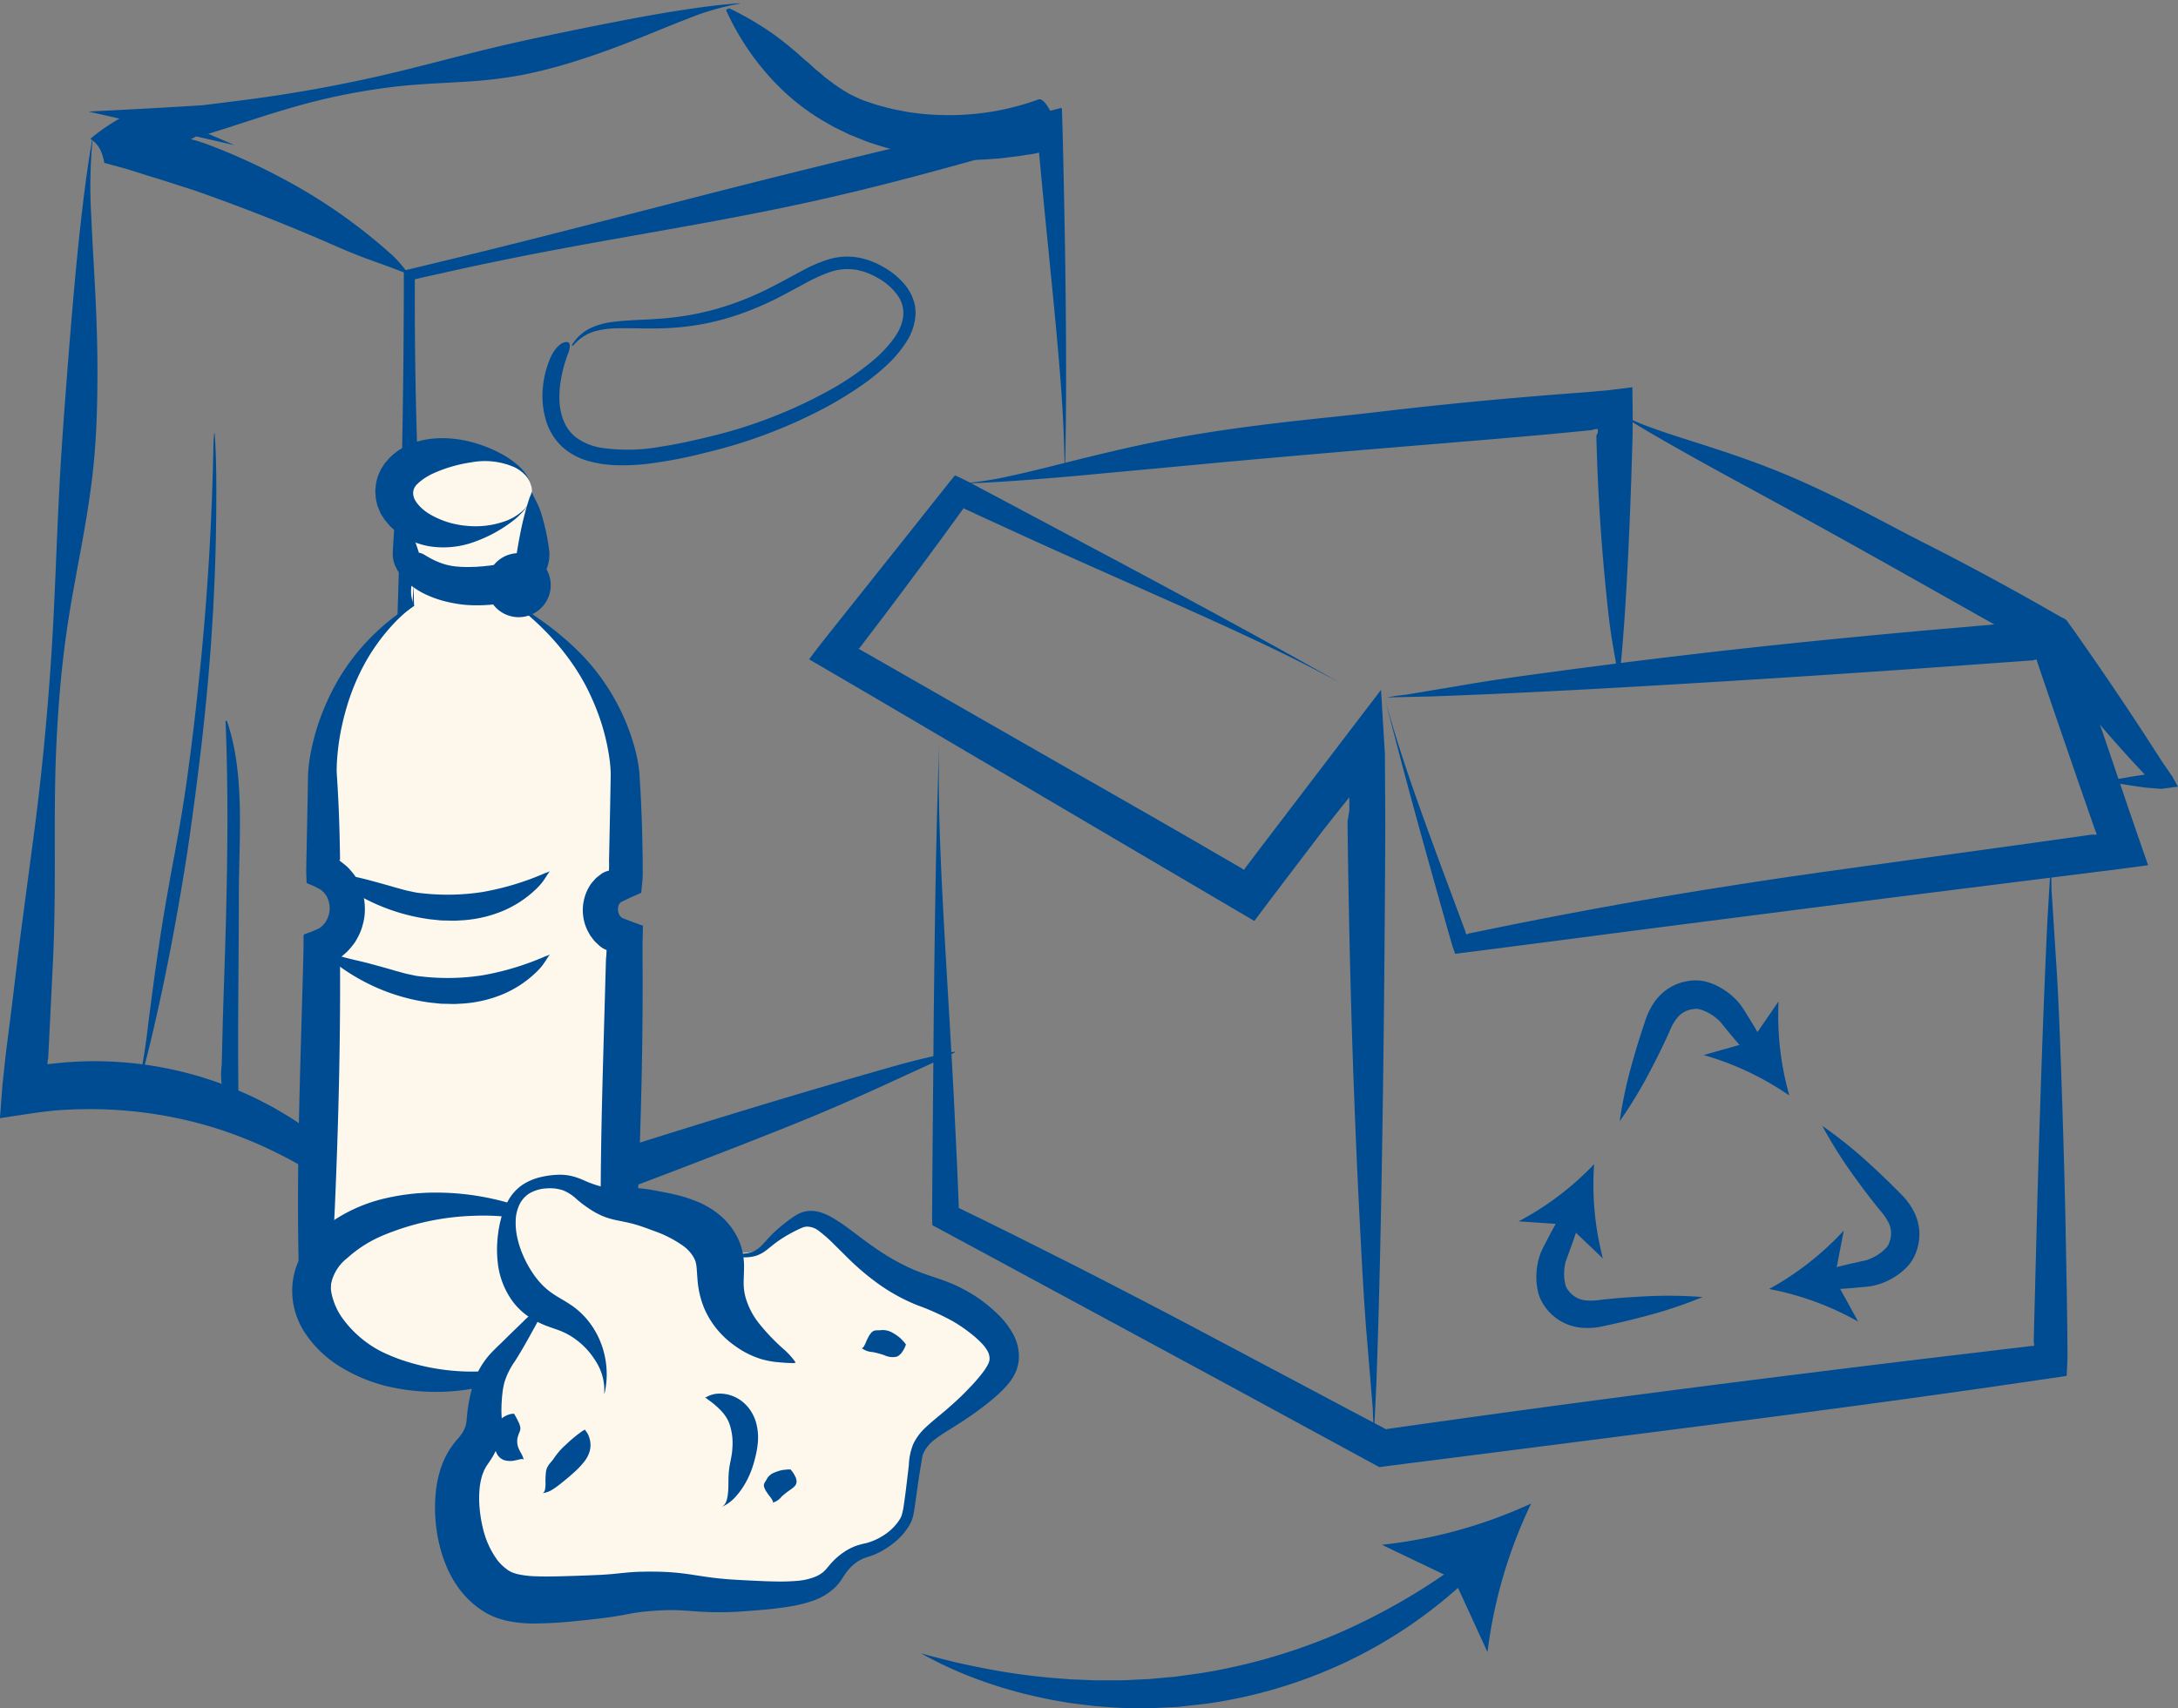 <?xml version="1.0" encoding="UTF-8"?> <svg xmlns="http://www.w3.org/2000/svg" xmlns:xlink="http://www.w3.org/1999/xlink" width="205.036" height="160.851" viewBox="0 0 205.036 160.851"><rect x="0" y="0" width="205.036" height="160.851" fill="#808080" stroke="none"/><defs><clipPath id="a"><rect width="205.036" height="160.851" fill="#004c93"></rect></clipPath></defs><g clip-path="url(#a)"><path d="M169.165,124.246c-10.041,2.839-20,5.924-29.933,9.087l-7.443,2.4-3.717,1.211-1.857.61-.232.076-.106.036-.021.015-.083.059-.165.118a1.792,1.792,0,0,1-.339.1c-.041.024-.026-.026-.025-.055l.006-.1.013-.193c.01-.061.03-.119.044-.178l.024-.088.012-.044c0-.025.01.005.009-.107l.018-1.955q.035-3.909.033-7.819c-.008-10.426-.2-20.853-.344-31.283-.092-5.215-.269-10.43-.48-15.645s-.449-10.431-.6-15.648c-.131-4.493-.194-9.066-.186-13.694l0-.868c0-.013.017-.027.015-.039s0-.014,0-.018l.019,0a.035.035,0,0,0,.018-.008l.008-.006c.01,0-.014,0,.037-.011l.424-.1.85-.193,3.417-.756q3.43-.74,6.905-1.411c9.265-1.791,18.75-3.192,27.98-5.364,4.619-1.069,9.182-2.3,13.694-3.566l3.372-.965.839-.245a2.888,2.888,0,0,0,.607-.2c.047-.038.1-.076.155-.115s.132-.065.2-.1l.113-.051a.406.406,0,0,1,.027.076l.052.178-.014.226,0,.061v.031a.284.284,0,0,0,0,.062l.038.431q.161,1.724.321,3.436c.435,4.566.911,9.064,1.317,13.476s.747,8.735.773,12.954c0,.533.035.25.052-.292.12-5.011.106-10.015.06-15.016s-.146-10-.259-14.992l-.031-1.28-.039-1.317-.022-.656c-.028-.192.074-.553-.232-.38l-1.287.32-4.183.99-7.289,1.733q-7.288,1.736-14.556,3.554c-9.691,2.432-19.348,5.018-29.071,7.384l-3.648.882-.94.225-.631.154-.078.02c-.028.005-.058.008-.048.044l0,.162,0,.324,0,1.979q-.013,3.755-.055,7.513-.085,7.517-.311,15.047l-.5,16.221-.422,16.218-.423,16.217q-.091,4.054-.152,8.108l-.046,4.054-.035,5.806-.042,1.995-.021,1c-.018.065.036.031.073.02l.115-.04.231-.08.462-.159,3.716-1.287,4.9-1.725q3.961-1.411,7.908-2.861,7.895-2.9,15.734-5.961c3.216-1.254,6.4-2.505,9.46-3.822s6.012-2.7,8.841-3.991c2.233-1.03,2.867-1.307,2.244-1.194-.312.054-.944.193-1.842.4s-2.062.482-3.42.864" transform="translate(-84.743 -23.923)" fill="#004c93"></path><path d="M258.665,11.267a24.551,24.551,0,0,1-8.324,1.472,24.459,24.459,0,0,1-4.153-.327c-.672-.142-1.353-.245-2-.444l-.493-.13-.247-.064-.239-.083-.959-.324a8.238,8.238,0,0,1-.8-.349l-.4-.191-.2-.1-.188-.116a13.772,13.772,0,0,1-1.472-.985l-.355-.263a2.945,2.945,0,0,1-.345-.274q-.331-.291-.672-.566l-.172-.136-.158-.151-.322-.295c-.214-.2-.452-.37-.665-.569a31.455,31.455,0,0,0-2.852-2.314,29.383,29.383,0,0,0-4.01-2.346c-.1-.051-.393.089-.356.166a24.248,24.248,0,0,0,5.317,7.524,21.218,21.218,0,0,0,3.655,2.784l1,.578c.336.188.689.34,1.034.514l.521.255c.175.082.356.146.534.221l1.078.436a31.457,31.457,0,0,0,4.849,1.3,29.04,29.04,0,0,0,5.035.451c.881.029,1.75-.063,2.629-.117.436-.042.869-.105,1.306-.157s.874-.106,1.3-.189a7.379,7.379,0,0,0,1.564-.32,2.076,2.076,0,0,0,1.146-1.341,3.6,3.6,0,0,0-.387-2.313c-.361-.771-.841-1.37-1.2-1.242" transform="translate(-160.919 -1.898)" fill="#004c93"></path><path d="M56.47,24.722a50.962,50.962,0,0,0-10.276-7.176,58.739,58.739,0,0,0-5.718-2.684c-.244-.1-.488-.2-.735-.293l-.37-.141-.185-.07-.039-.015h-.021c-.087-.041-.178-.068-.264-.1l-.256-.088-.124-.041-.061-.02c-.016-.007-.053-.01-.041-.024-.173-.039-.3-.083-.431-.119l-.19-.052-.046-.012-.022-.006-.047-.006-.195-.022h.121c.016,0,.006,0,.01,0l0,0,.01,0,.019-.009.037-.018.072-.037.134-.072.12-.069.055-.034.026-.017.013-.008.006,0,0,0h0l3.586.82q-.777-.352-1.608-.706l-.84-.355,1.547-.484C42.842,12.192,44.91,11.5,47,10.9A59.275,59.275,0,0,1,57.633,8.815c1.845-.179,3.725-.249,5.6-.366a43.089,43.089,0,0,0,5.555-.65,47.3,47.3,0,0,0,5.356-1.411C75.9,5.83,77.617,5.2,79.306,4.528s3.344-1.366,4.979-1.995A23.954,23.954,0,0,1,89.166,1.1c.207-.029.091-.047-.123-.036-1.969.144-3.909.419-5.842.724s-3.854.664-5.771,1.035-3.831.762-5.742,1.161-3.82.813-5.719,1.271c-3.8.91-7.57,1.973-11.39,2.815S46.9,9.6,43,10.108l-2.3.294-1.15.143-.575.072-.287.035-.571.037c-3.208.2-6.593.384-10.184.559,5.827,1.333,1.615.37,2.915.668h0l0,0-.006,0-.013.007-.024.014-.049.029-.1.057-.193.115-.376.233q-.37.234-.716.475t-.666.487l-.314.248-.152.125-.075.063-.037.031c0,.009-.044.024-.014.028a2.628,2.628,0,0,1,.767.737,3.023,3.023,0,0,1,.306.617,4.8,4.8,0,0,1,.234.905c.38.085.705.188,1.064.282l1.055.291,2.032.64c1.389.416,2.781.881,4.15,1.312,4.016,1.4,7.976,2.939,11.936,4.631,1.216.524,2.413,1.067,3.625,1.541s2.442.883,3.6,1.329c.919.349,1.17.466,1.027.243a7.614,7.614,0,0,0-.468-.609,10.732,10.732,0,0,0-.968-1.034" transform="translate(-19.603 -0.745)" fill="#004c93"></path><path d="M36.871,145.033a32.862,32.862,0,0,0-5.929-6.394c-.555-.484-1.155-.91-1.742-1.359-.6-.433-1.216-.838-1.835-1.247l-.955-.57c-.321-.187-.634-.388-.968-.552l-.99-.515-.5-.255-.51-.229A34.581,34.581,0,0,0,5.9,130.843l-1.1.112-.177.022-.086.013L4.5,131c-.006,0-.016,0-.019,0v-.021l-.005-.169,0-.083a.883.883,0,0,1,.018-.094l.041-.188.005-.023a.075.075,0,0,0,0-.019l0-.066.014-.265.028-.53L5,121.053c.122-2.83.159-5.667.161-8.507s-.021-5.682.041-8.517c.053-2.442.178-4.923.374-7.428s.482-5.033.88-7.569.9-5.082,1.358-7.635.854-5.114,1.074-7.679.279-5.133.286-7.682-.077-5.083-.2-7.584-.285-4.969-.386-7.384a45.894,45.894,0,0,1,.121-7.053c.035-.287-.017-.138-.072.153-.464,2.691-.794,5.389-1.091,8.089s-.542,5.4-.773,8.105-.44,5.407-.644,8.111-.389,5.409-.532,8.119c-.291,5.418-.426,10.849-.788,16.27s-.88,10.838-1.588,16.252L2.062,117.86c-.384,2.915-.717,5.833-1.083,8.749L.7,128.8l-.138,1.093-.037.311-.048.462-.1.929c-.059.618-.144,1.255-.184,1.869l-.141,1.866-.036.47L0,136.031c-.02.058.032.036.068.032l.111-.017.891-.137,1.849-.275c.626-.1,1.254-.171,1.885-.24.158-.017.316-.039.475-.051l.365-.025.518-.034,1.036-.044,1.036-.017a40.073,40.073,0,0,1,4.126.191,39.6,39.6,0,0,1,8.364,1.736,41.48,41.48,0,0,1,7.865,3.553c1.539.918,3.009,1.931,4.447,2.953s2.856,2.058,4.133,3.171c1.008.882,1.263,1.17,1.141.834a9.912,9.912,0,0,0-.443-.947c-.115-.228-.253-.489-.421-.769a10.479,10.479,0,0,0-.581-.91" transform="translate(0 -30.784)" fill="#004c93"></path><path d="M71.489,262.575c-.074-6.174.038-12.353.041-18.536,0-5.326.613-11.4-1.12-16.4-.027-.079-.134-.037-.13.043.245,5.934.2,11.833.058,17.784-.074,3.205-.195,6.408-.294,9.612-.051,1.661-.084,3.323-.129,4.984A6.4,6.4,0,0,0,70.2,263c.337.725,1.3.409,1.289-.426" transform="translate(-49.045 -159.736)" fill="#004c93"></path><path d="M172.069,90.473a9.073,9.073,0,0,0-.744,2.809,8.088,8.088,0,0,0,.212,2.914,5.644,5.644,0,0,0,1.476,2.639,6.075,6.075,0,0,0,2.62,1.462,11.158,11.158,0,0,0,2.83.393,20.023,20.023,0,0,0,2.775-.145,42.63,42.63,0,0,0,5.357-1.032,47.261,47.261,0,0,0,10.229-3.695,35.119,35.119,0,0,0,4.716-2.8,20.691,20.691,0,0,0,2.16-1.762,11.325,11.325,0,0,0,1.85-2.205,5.266,5.266,0,0,0,.849-2.569l.008-.182-.014-.184-.033-.369a4.308,4.308,0,0,0-.19-.714,4.64,4.64,0,0,0-.695-1.248,7.128,7.128,0,0,0-2.055-1.739,8.325,8.325,0,0,0-1.2-.579,5.037,5.037,0,0,0-.655-.207,4.492,4.492,0,0,0-.683-.15,6.087,6.087,0,0,0-2.782.226,13.912,13.912,0,0,0-2.38,1.038c-1.473.778-2.846,1.571-4.292,2.211A26.973,26.973,0,0,1,187,86.145a26.529,26.529,0,0,1-4.576.734c-1.538.131-3.1.115-4.635.328a6.414,6.414,0,0,0-2.174.662,4.217,4.217,0,0,0-1.534,1.45c-.1.143.047.146.159.021a4.148,4.148,0,0,1,1.928-1.254,8.847,8.847,0,0,1,2.43-.3c1.689-.012,3.433.083,5.166-.058a23.332,23.332,0,0,0,5.118-.952,28.543,28.543,0,0,0,4.8-1.973c.767-.4,1.522-.811,2.273-1.216a15.958,15.958,0,0,1,2.287-1.055,5.084,5.084,0,0,1,2.386-.275,2.721,2.721,0,0,1,.3.044l.293.076.293.075.288.1a7.174,7.174,0,0,1,1.108.535,5.639,5.639,0,0,1,1.8,1.6,2.835,2.835,0,0,1,.5,2.179,4.117,4.117,0,0,1-.38,1.112A6.969,6.969,0,0,1,204.169,89a12.18,12.18,0,0,1-1.732,1.795,26.264,26.264,0,0,1-4.536,3.046,43.3,43.3,0,0,1-4.99,2.306,44.11,44.11,0,0,1-5.225,1.678c-1.791.446-3.583.863-5.379,1.131a17.239,17.239,0,0,1-5.493.087,5.6,5.6,0,0,1-2.321-.938,3.7,3.7,0,0,1-.813-.843,4.439,4.439,0,0,1-.527-1.08,6.342,6.342,0,0,1-.273-1.511,9.676,9.676,0,0,1,.061-1.543,13.275,13.275,0,0,1,.733-2.917,2.039,2.039,0,0,0,.178-.832.3.3,0,0,0-.307-.3,1.163,1.163,0,0,0-.7.323,2.876,2.876,0,0,0-.409.44,3.61,3.61,0,0,0-.367.633" transform="translate(-120.212 -56.878)" fill="#004c93"></path><path d="M50.2,138.266c-.116,5.433-.383,10.862-.84,16.276-.114,1.354-.231,2.707-.371,4.058s-.279,2.7-.429,4.051-.323,2.7-.484,4.044c-.185,1.345-.348,2.693-.557,4.035-.174,1.157-.36,2.332-.577,3.517l-.318,1.788-.335,1.8c-.44,2.413-.869,4.857-1.224,7.3-.378,2.438-.679,4.876-.993,7.247A59.7,59.7,0,0,1,42.92,199.2c-.035.135-.005.066.035-.069.735-2.51,1.355-5.047,1.926-7.594s1.091-5.1,1.569-7.668.915-5.14,1.314-7.723c.377-2.587.736-5.18,1.049-7.784.354-2.8.645-5.614.9-8.427.112-1.408.241-2.815.323-4.225l.135-2.114.1-2.116c.143-2.925.2-5.855.205-8.784.009-1.8-.021-3.567-.108-5.184-.062-1.277-.126-.719-.173.75" transform="translate(-30.112 -96.016)" fill="#004c93"></path><path d="M399.317,250.739c-.422,8.724-.7,17.449-.955,26.177l-.338,13.093-.019.818,0,.192.01.041.019.081c.021.056,0,.1,0,.15l0,.037c0,.006,0,.013,0,.017H398l-.082,0a1.318,1.318,0,0,0-.152.011l-.563.066-1.626.193-6.5.774c-17.339,2.089-34.672,4.312-51.965,6.781a.136.136,0,0,1-.159-.013l-.017-.013-.009-.008-.078-.041-.314-.166-.628-.332-2.526-1.335-5.1-2.709-10.38-5.5q-5.241-2.756-10.569-5.469l-5.337-2.681-2.676-1.323-2.488-1.213s-.01,0-.023.006-.018,0-.027,0l.017-.012.008-.007s0,.006,0-.008l0-.047,0-.093-.029-.743q-.061-1.486-.122-2.968-.142-2.963-.282-5.906c-.2-3.922-.431-7.809-.656-11.641s-.445-7.61-.6-11.312-.244-7.33-.154-10.862c.013-.446.007-.21-.012.243-.3,8.385-.4,16.757-.5,25.125q-.055,6.276-.11,12.55l-.048,6.494.016.523.008.261a2.269,2.269,0,0,0,.225.13l.929.5,1.418.763,2.762,1.488,22.1,11.945,11.053,6.008,2.873,1.562.5.271.125.068.063.034a.073.073,0,0,0,.066.016l.281-.038,1.052-.139,1.563-.2,6.254-.795,26.949-3.448q6.734-.88,13.461-1.8l6.725-.942,7.739-1.126.39-.06c.119-.031.313.005.264-.171l.038-.776c.01-.261.032-.513.032-.782l0-.811-.019-2.059-.048-3.521-.134-7.043q-.158-7.043-.413-14.086c-.1-2.889-.211-5.748-.373-8.534l-.518-8.092a19.7,19.7,0,0,0-.1-2.1c0,.524-.121,2.151-.248,4.51" transform="translate(-206.548 -164.609)" fill="#004c93"></path><path d="M308.878,235.863c.3-8.22.458-16.44.585-24.662s.2-16.444.246-24.668l.014-3.084,0-.771-.007-1.427-.016-2.945-.008-1.475,0-.369c0-.123-.011-.218-.016-.328l-.039-.641-.155-2.565-.156-2.571,0-.04c-.007.006-.015.019-.023.029l-.047.062-.094.123-.188.246-.377.493-.753.986-10.143,13.3-.93,1.23-.181.24-.031.045c-.021.029-.04.061-.062.087-.072.184-.218.008-.32-.055l-5.157-2.989q-5.345-3.082-10.711-6.128l-18.97-10.86-1.15-.653c-.01-.008-.013-.015-.023-.02s-.034,0-.03-.014,0-.022.018-.024h.05s0,0,.013-.016l.053-.07.106-.139.85-1.117,1.7-2.239c2.254-2.995,4.491-6.009,6.683-9.041l.392-.542.01,0,0-.042c0-.011.011-.016.018-.023s.009.019.016.027l0,.011,0,.006s.046.022.066.032l.317.148,1.267.589,5.063,2.318c3.369,1.526,6.722,3.013,10.026,4.48s6.561,2.915,9.725,4.388,6.235,2.971,9.144,4.587c.367.205.173.1-.2-.116-6.866-3.911-13.811-7.644-20.758-11.365l-10.431-5.555-2.609-1.386-.709-.376c-.3-.153-.595-.322-.889-.462l-.44-.208-.22-.1-.11-.052c-.036-.015-.077-.052-.1,0l-.619.764-3.83,4.824-7.5,9.423-.627.791-.606.791-.3.4-.152.2c-.02.032-.062.068-.064.1l.107.063.86.5,3.123,1.823,5.1,2.994,20.437,12.029,12.037,7.08.136.08.068.04c.023.013.047.036.06,0l.186-.247.373-.5.749-.995,1.264-1.668,1.936-2.545,1.92-2.526.988-1.248.922-1.158.435-.545.106-.132.027-.033c.007-.005.023-.037.019-.013v.886a2.4,2.4,0,0,1-.029.516l-.084.515-.043.244-.011.06a.213.213,0,0,0-.005.034v.1l.005.4q.079,6.394.23,12.787.317,13.259,1.027,26.515c.143,2.719.292,5.409.494,8.03l.632,7.611a17.329,17.329,0,0,0,.131,1.979c-.006-.493.091-2.027.185-4.25" transform="translate(-179.315 -105.359)" fill="#004c93"></path><path d="M441.275,202.869c7.467-.261,14.923-.662,22.378-1.1s14.907-.92,22.358-1.434l11.174-.8.7-.052.349-.026.085-.006.014-.006.027-.011.108-.045h.1c.015,0,.041-.009.046.01l.014.055c.01.035.017.074.029.106l.248.736,1.807,5.3,1.826,5.3.919,2.646.46,1.323.22.628.036.083a1.235,1.235,0,0,1,.064.164l.027.082c0,.012.014.03.008.038l-.044.005a1.267,1.267,0,0,1-.177.016l-.177-.024-5.54.78-19.663,2.723c-6.685.948-13.444,2-20.132,3.213q-5.016.906-9.964,1.908l-2.464.5-.614.126-.306.063-.06.019c-.066.007-.208.128-.228.01a.255.255,0,0,1-.045-.132l-.008-.039a.134.134,0,0,0-.008-.029l-.027-.073-.108-.292-.433-1.164-.862-2.317c-1.145-3.078-2.274-6.113-3.321-9.105s-2.013-5.941-2.785-8.863c-.1-.37-.044-.174.048.2,1.75,6.959,3.683,13.854,5.626,20.742l.366,1.291.257.887.146.428.073.214c.031.061.025.179.124.134l3.064-.391,5.321-.69,10.641-1.385,21.305-2.731,22-2.76,2.162-.286.544-.072c.04-.009.1,0,.124-.025l-.044-.127-.089-.255-.358-1.023-1.3-3.771-1.865-5.5-1.871-5.5-.938-2.748-.471-1.373-.78-2.226-.2-.56c-.01-.02-.013-.053-.029-.064l-.072,0-.145.006-.29.013c-.388.019-.773.03-1.167.055l-2.049.175-2.893.242-5.785.5q-5.784.514-11.562,1.1-11.982,1.218-23.931,2.829c-2.451.328-4.876.659-7.233,1.039l-6.843,1.148a14.8,14.8,0,0,0-1.782.265c.447-.039,1.842-.047,3.863-.105" transform="translate(-306.887 -137.277)" fill="#004c93"></path><path d="M364.722,148.141c.348-3.8.555-7.59.73-11.385q.129-2.846.225-5.691l.089-2.846.04-1.423c0-.883.018-1.781,0-2.677l-.018-1.349,0-.338v-.084a.225.225,0,0,0,0-.041l-.042.005-.168.021-.67.083-1.342.164-1.33.122-.666.061-.366.027-.71.052-1.419.11q-2.838.219-5.672.474-5.668.51-11.321,1.175c-3.245.387-6.615.7-10.019,1.109s-6.845.9-10.241,1.555-6.75,1.478-10.007,2.3c-1.629.408-3.234.81-4.815,1.143a31.143,31.143,0,0,1-4.671.68c-.194.009-.091,0,.106,0,3.652-.11,7.277-.412,10.9-.726l10.855-1.01c7.236-.685,14.485-1.3,21.767-1.9,3.922-.328,7.843-.643,11.759-1l2.936-.279.734-.074.367-.037.183-.019a.42.42,0,0,0,.06-.014,1.578,1.578,0,0,1,.386-.084l.095-.009c.028,0,.073-.022.06.03l0,.2,0,.093c-.012.034-.03.069-.044.1l-.094.193c-.006,0,0,.036,0,.066l0,.092,0,.184.011.369.023.737.052,1.474q.239,6.112.871,12.219c.127,1.252.26,2.492.446,3.7s.418,2.38.587,3.5c.139.888.114,1.139.119.911s.1-.936.21-1.963" transform="translate(-212.114 -85.842)" fill="#004c93"></path><path d="M557.172,164.706c.748.125,1.5.234,2.246.342.029,0,.034.006.083.01l.141.011.283.023.565.045c.183.012.388.036.553.038l.385-.052.77-.1.383-.052-.2-.358-.2-.358-.1-.179a1.583,1.583,0,0,0-.118-.19l-.572-.825-.286-.412-.155-.244-.305-.476-1.23-1.9q-2.474-3.786-5.049-7.5l-1.291-1.852-.324-.462-.081-.115-.139-.189-.31-.42c-.157-.344-.548-.4-.831-.6l-.185-.1-.122-.07-.245-.14q-1.959-1.12-3.934-2.213-3.95-2.182-7.973-4.225c-2.312-1.169-4.668-2.454-7.093-3.682s-4.92-2.4-7.476-3.407-5.169-1.864-7.723-2.671c-1.275-.406-2.532-.807-3.735-1.255a19.57,19.57,0,0,1-3.394-1.579c-.131-.082-.061-.039.069.049,2.428,1.589,4.942,3,7.459,4.409s5.054,2.768,7.582,4.149c5.06,2.757,10.092,5.579,15.138,8.426,2.72,1.53,5.433,3.072,8.165,4.573l1.026.561.514.279.123.066.045.015a.358.358,0,0,1,.082.042c.021.023.037.051.055.075s.019.064.028.1l.35.464.71.929q1.424,1.855,2.9,3.667,1.533,1.879,3.148,3.695.807.908,1.631,1.8l.831.89.1.111.023.025h-.035l-.028,0h0a1.087,1.087,0,0,1,.119.022.264.264,0,0,0,.046.059c.006.006.03.03.025.022l-.061-.072-.059-.069c-.108.011-.238.031-.355.047-.962.138-1.9.327-2.8.456-.708.106-.906.072-.726.085s.738.138,1.547.283" transform="translate(-357.547 -90.897)" fill="#004c93"></path><path d="M290.869,502.116c1.1.308,2.2.582,3.292.85,1.1.247,2.2.479,3.3.68a60.109,60.109,0,0,0,6.63.846l.829.065c.276.02.554.021.831.033.553.021,1.1.051,1.657.066,1.106-.021,2.208.03,3.309-.049.55-.032,1.1-.041,1.649-.078l1.643-.15.82-.076.816-.113,1.631-.225a54.815,54.815,0,0,0,12.624-3.646,58.89,58.89,0,0,0,11.509-6.569.808.808,0,0,1,1.034,1.236,44.456,44.456,0,0,1-11.4,7.86,45.683,45.683,0,0,1-13.338,4.011l-1.737.193-.868.1c-.29.022-.582.03-.872.045l-1.744.081c-.581.016-1.163,0-1.744-.009-1.162.007-2.32-.1-3.476-.185-1.151-.14-2.3-.248-3.44-.475-1.142-.178-2.266-.456-3.387-.715l-1.664-.465c-.552-.159-1.1-.353-1.642-.528a37.69,37.69,0,0,1-6.268-2.779" transform="translate(-204.146 -346.428)" fill="#004c93"></path><path d="M450.37,474.847a45.043,45.043,0,0,0-4.109,13.991l-3.145-6.852-6.8-3.254a45.019,45.019,0,0,0,14.054-3.885" transform="translate(-306.228 -333.27)" fill="#004c93"></path><path d="M128.116,182.811v-9.628a19.719,19.719,0,0,0-2.6-8.679,21.662,21.662,0,0,0-6.688-7.233q-.063-1.307-.126-2.614a3.085,3.085,0,0,0,1.386-2.339q-.042-2.9-.083-5.8c0-2.041-2.785-3.7-6.22-3.7s-6.22,1.655-6.22,3.7v5.77c0,1.651,2.194,3.66,6.4,3.659a8.315,8.315,0,0,0,4.723-1.274q-.986,17.6-1.973,35.2l1.239-.445q.367-17.375.734-34.75c-4.762-2.03-8.7-1.856-9.751-.115a3.1,3.1,0,0,0-.009,2.716,21.661,21.661,0,0,0-6.688,7.233,19.721,19.721,0,0,0-2.6,8.679v9.628c3.083.727,3.149,5.222,0,6.213v32.4a3.769,3.769,0,0,0,.131.846c.428,4.218,6.391,7.561,13.688,7.561.286,0,.569-.007.851-.017v.017c12.389-.442,13.818-7.318,13.818-8.407v-32.4c-3.149-.991-3.083-5.486,0-6.213" transform="translate(-69.924 -100.237)" fill="#fef8ec"></path><path d="M133.141,142.685a4.02,4.02,0,0,0-1.168-1.7,8.45,8.45,0,0,0-1.77-1.209,12.539,12.539,0,0,0-2.052-.847,11.325,11.325,0,0,0-2.255-.478,9.33,9.33,0,0,0-2.429.039,6.872,6.872,0,0,0-2.522.891,5.52,5.52,0,0,0-1.21.987c-.1.108-.2.245-.319.352l-.257.408-.128.2-.1.221-.192.442c-.044.154-.085.31-.121.466-.018.079-.037.157-.052.236l-.022.24c-.013.16-.035.32-.04.48l.039.481a2.362,2.362,0,0,0,.073.476c.037.157.069.315.122.467l.188.446a2.217,2.217,0,0,0,.1.221l.127.206.219.357c.092.1.189.213.278.324s.164.191.25.287l.255.239c.086.078.173.158.261.232l.266.2.27.193.273.164a7.194,7.194,0,0,0,2.25.846,8.48,8.48,0,0,0,4.366-.4,13.11,13.11,0,0,0,3.522-1.9,6.681,6.681,0,0,0,1.289-1.253,2.734,2.734,0,0,0,.6-1.561c.006-.07,0-.033,0,.038a2.533,2.533,0,0,1-.834,1.714,4.9,4.9,0,0,1-1.639,1,8.31,8.31,0,0,1-3.756.446,8.172,8.172,0,0,1-3.449-1.12,4.2,4.2,0,0,1-1.184-1.064l-.162-.258a1.543,1.543,0,0,1-.1-.253,1.211,1.211,0,0,1-.051-.523,1.174,1.174,0,0,1,.2-.5,1.512,1.512,0,0,1,.168-.2c.075-.04.124-.13.224-.2a5.563,5.563,0,0,1,1.321-.822,13.372,13.372,0,0,1,3.552-1.029,6.95,6.95,0,0,1,4.1.477,3.519,3.519,0,0,1,1.031.785,2.384,2.384,0,0,1,.554,1.109c.03.319.036.409.03.328a3.2,3.2,0,0,0-.108-.7" transform="translate(-83.174 -97.132)" fill="#004c93"></path><path d="M136.882,155.855a27.79,27.79,0,0,0-.9,3.553c-.059.3-.112.591-.164.887l-.076.443-.036.222-.009.055,0,.014a3.015,3.015,0,1,0,.362,0h-.2c-.271-.006-.164-.012-.194-.012a3.036,3.036,0,0,1-.24.284c-.039.051-.112.093-.153.142-.067.041-.113.088-.181.127a5.2,5.2,0,0,1-2.179.648l-.34.044-.361.022-.359.029-.361.006a6.217,6.217,0,0,1-.705.006l-.342-.01-.352-.027a5.925,5.925,0,0,1-1.168-.212,7.337,7.337,0,0,1-1.013-.394c-.3-.146-.567-.3-.782-.425a1.844,1.844,0,0,0-.517-.251,1.072,1.072,0,0,0-.116-.018c-.005,0-.013,0-.018-.01l-.015-.05-.03-.1-.063-.2c-.087-.268-.18-.534-.282-.8-.2-.531-.431-1.058-.658-1.577a15.642,15.642,0,0,1-.6-1.532,3.1,3.1,0,0,1-.154-1.471c.012-.061.007-.029-.012.033a19.491,19.491,0,0,0-.5,3.4c-.044.567-.078,1.133-.111,1.7l-.024.425c0,.076-.011.13-.009.224l.01.285a2.941,2.941,0,0,0,.294,1.053,4.724,4.724,0,0,0,1.276,1.582,7.192,7.192,0,0,0,1.657,1.021,9.937,9.937,0,0,0,1.8.617,12.354,12.354,0,0,0,1.878.312,14.96,14.96,0,0,0,2.052,0c.344-.015.7-.083,1.05-.128.177-.032.357-.079.535-.12a4.293,4.293,0,0,0,.538-.152,5.863,5.863,0,0,0,2.114-1.168,4.908,4.908,0,0,0,.88-1.012,4.523,4.523,0,0,0,.56-1.3,3.87,3.87,0,0,0,.106-.814v-.126a.836.836,0,0,0,0-.1l-.013-.119-.028-.239q-.063-.478-.148-.954a19.432,19.432,0,0,0-.441-1.906l-.171-.582q-.1-.288-.218-.571c-.164-.375-.379-.74-.533-1.089-.126-.276-.1-.355-.1-.284a5.761,5.761,0,0,1-.24.614" transform="translate(-87.048 -108.938)" fill="#004c93"></path><path d="M107.5,257.612a23.441,23.441,0,0,1-5.337-1.815,10.379,10.379,0,0,1-3.978-3.361,6.178,6.178,0,0,1-.949-2.2l-.051-.271-.021-.244.028-.538.078-1.448.278-5.793c.331-7.725.53-15.454.479-23.184a.78.78,0,0,1-.038-.1v-.086H98c.024-.01.041-.014.069-.028l.04-.02c.012-.008,0,0,.032-.02l.2-.168a4.825,4.825,0,0,0,.74-.742c.11-.136.222-.273.323-.415s.18-.3.265-.451a5.365,5.365,0,0,0,.415-.952,7.067,7.067,0,0,0,.235-1,5.814,5.814,0,0,0-.1-2.064,5.538,5.538,0,0,0-.883-1.966c-.117-.146-.238-.29-.363-.431a2.867,2.867,0,0,0-.4-.4q-.217-.182-.442-.354l-.1-.078-.006-.005-.011-.01c-.036-.034-.032-.03-.036-.057,0-.01-.011-.015.012-.027l.022-.015.012-.007.005,0c0-.009.005.016,0-.023-.021-1.679-.06-3.366-.137-5.054-.035-.844-.084-1.688-.137-2.532l-.036-.535c-.007-.163-.008-.346,0-.528,0-.365.03-.743.06-1.122a22.838,22.838,0,0,1,.318-2.29c.153-.763.335-1.525.558-2.279a20.906,20.906,0,0,1,1.831-4.347,18.707,18.707,0,0,1,2.84-3.774c.275-.278.558-.547.852-.8.146-.128.3-.25.447-.37l.231-.175.113-.082.027-.019c.006-.008,0-.022,0-.033l0-.069c-.031-.75-.029-1.521.015-2.266.013-.2.007-.093-.012.107L104.9,184.4l-.04.614c-.041.249.069.3-.107.372a17.642,17.642,0,0,0-2.035,1.429,20.839,20.839,0,0,0-3.487,3.561,19.928,19.928,0,0,0-1.4,2.086,22.805,22.805,0,0,0-1.131,2.242,21.266,21.266,0,0,0-1.471,4.819c-.075.417-.133.838-.174,1.268-.02.212-.038.439-.039.664l-.01.613-.045,2.451-.1,4.927-.014.843c-.008.283.014.55.02.826l.014.412c-.012.044.032.047.061.061l.093.038.186.076.373.155.37.195.185.1a.628.628,0,0,1,.082.046l.038.035c.051.047.1.092.156.136a.641.641,0,0,1,.139.152q.064.081.131.158a2.285,2.285,0,0,1,.31.781,2.321,2.321,0,0,1-.273,1.657l-.108.177c-.038.057-.092.1-.134.156a1.264,1.264,0,0,1-.137.151l-.159.127-.077.066c0,.009-.053.028-.083.042l-.1.046-.416.185c-.275.128-.58.213-.87.322-.08.1-.049.278-.056.43l0,.47c0,.315-.007.628-.013.942l-.037,1.471q-.037,1.308-.074,2.619c-.222,8.014-.5,16.024-.356,24.035.018,1.038.048,2.077.083,3.115,0,.09.019.359.044.566.031.18.066.347.1.52a7.633,7.633,0,0,0,.3.921c.059.146.114.3.181.436l.211.414a7.415,7.415,0,0,0,.47.79,10.42,10.42,0,0,0,2.473,2.551,12.508,12.508,0,0,0,3.023,1.557c.325.109.64.241.966.326l.974.234.482.109c.161.029.325.045.486.067l.961.109c.159.015.316.035.474.043l.473.005h.929c.61.016,1.21-.061,1.788-.086.914-.057,1.165-.009.935-.035s-.945-.189-1.964-.388" transform="translate(-66.018 -128.41)" fill="#004c93"></path><path d="M121.722,384.316a6.618,6.618,0,0,0-1.079-1.971,10.107,10.107,0,0,0-1.608-1.6,16.319,16.319,0,0,0-3.964-2.279,24.7,24.7,0,0,0-9.146-1.817,20.761,20.761,0,0,0-4.821.518,14.872,14.872,0,0,0-4.714,1.945,10.671,10.671,0,0,0-2.122,1.794,8.152,8.152,0,0,0-1.593,2.6,7,7,0,0,0-.375,3.256,7.308,7.308,0,0,0,1.086,3,10.711,10.711,0,0,0,3.561,3.391,15.444,15.444,0,0,0,4.242,1.734,20.111,20.111,0,0,0,8.764.084,24.19,24.19,0,0,0,4.079-1.2,21.053,21.053,0,0,0,3.659-1.832,11.881,11.881,0,0,0,2.951-2.549,5.705,5.705,0,0,0,1.335-3.413c.007-.153,0-.072,0,.083a4.9,4.9,0,0,1-.156,1.066,5.387,5.387,0,0,1-.39,1,6.56,6.56,0,0,1-1.276,1.719,11.2,11.2,0,0,1-3.585,2.294,20.655,20.655,0,0,1-16.365-.693,10.618,10.618,0,0,1-3.126-2.377,4.142,4.142,0,0,1,.346-6.25,11.84,11.84,0,0,1,3.461-2.176,24.064,24.064,0,0,1,8.545-1.812,21.153,21.153,0,0,1,4.668.335,13.8,13.8,0,0,1,4.432,1.621,8.952,8.952,0,0,1,1.192.839,7.1,7.1,0,0,1,1.017,1.013,5.314,5.314,0,0,1,1.178,2.471,5.029,5.029,0,0,1,.064.689c.005.115.005.12,0,.03a5.341,5.341,0,0,0-.254-1.523" transform="translate(-64.741 -264.35)" fill="#004c93"></path><path d="M150.923,258.112a19.7,19.7,0,0,0,5.889-.849,12.832,12.832,0,0,0,2.82-1.288c.222-.142.451-.277.67-.429l.631-.5a5.454,5.454,0,0,0,.6-.545,6.789,6.789,0,0,0,.564-.6,8.516,8.516,0,0,0,1.7-2.915l.133-.429.1-.469c.017-.074.026-.19.037-.284s.021-.22.022-.262l.02-.362.079-1.448.278-5.793c.331-7.725.53-15.454.479-23.184q0-.785,0-1.576c.009-.531.03-1.078.031-1.606-.383-.139-.779-.27-1.155-.418l-.566-.221c-.087-.035-.206-.078-.267-.106a.376.376,0,0,0-.027-.033c-.039-.041-.094-.067-.117-.122-.016-.024-.038-.041-.057-.064a.418.418,0,0,0-.038-.082c-.044-.043-.041-.117-.074-.171s-.021-.131-.044-.195a1.162,1.162,0,0,1,.031-.392.941.941,0,0,1,.122-.289.144.144,0,0,0,.046-.041c.01-.018.019-.038.041-.042a.124.124,0,0,0,.044-.038c.009-.007-.006,0,.021-.018l.136-.065.273-.129.546-.258.525-.233.263-.117.132-.059a.525.525,0,0,0,.021-.14l.054-.583a9.4,9.4,0,0,0,.074-1.193l-.006-1.227c-.021-1.679-.06-3.366-.137-5.054-.035-.844-.083-1.688-.137-2.532l-.02-.316-.013-.21-.019-.2c-.028-.258-.063-.5-.1-.732-.08-.473-.18-.928-.3-1.377a20.444,20.444,0,0,0-5.246-9.1,28.321,28.321,0,0,0-3.768-3.129c-.324-.227-.648-.449-.974-.661l-.489-.315-.246-.152-.127-.077-.033-.02c-.007-.008,0-.023-.006-.035l0-.074c-.028-.786-.028-1.531.016-2.284.013-.2.007-.093-.012.107l-.093,1.227-.04.614c-.007.1-.013.187-.019.367l.014.107c0,.035.007.072.044.09a1.921,1.921,0,0,0,.16.125,22.167,22.167,0,0,1,1.831,1.586,23.524,23.524,0,0,1,3.124,3.655,20.4,20.4,0,0,1,1.237,2.04,22.955,22.955,0,0,1,.989,2.173,20.255,20.255,0,0,1,1.223,4.578c.057.389.1.779.119,1.163.011.2.018.377.013.559l-.01.612-.046,2.451q-.05,2.44-.1,4.881c0,.262.01.521,0,.774l-.007.19c.006.021-.016.021-.031.026l-.047.014-.093.029c-.062.02-.124.036-.185.059l-.176.091-.088.045a.283.283,0,0,0-.051.03l-.081.061-.322.25a1.865,1.865,0,0,0-.292.282l-.27.306a4.229,4.229,0,0,0-.683,1.445,4.363,4.363,0,0,0,.337,3.1l.2.356c.071.116.16.22.241.33a3.288,3.288,0,0,0,.262.315l.3.281.153.138a.681.681,0,0,0,.087.064l.15.1a2.214,2.214,0,0,0,.309.155c.084.006.046.093.05.151l-.009.189c0,.126-.016.249-.027.371l-.016.182-.01.31-.018.654q-.037,1.308-.074,2.619c-.222,8.014-.5,16.024-.356,24.035.018,1.038.048,2.077.083,3.115.009.17,0,.159.007.211l-.027.248a4.81,4.81,0,0,1-.138.573c-.032.1-.053.2-.089.295l-.117.292a4.86,4.86,0,0,1-.272.578,8.6,8.6,0,0,1-1.617,2.109,11.871,11.871,0,0,1-2.3,1.648c-.263.14-.518.3-.791.425l-.827.363-.412.188c-.14.057-.284.1-.426.154l-.85.314c-.142.052-.281.112-.424.159l-.432.128-.859.264a13.676,13.676,0,0,1-1.71.42c-.895.185-1.154.174-.922.167s.953.054,2.016.106" transform="translate(-104.454 -128.41)" fill="#004c93"></path><path d="M121.172,299.093a25.993,25.993,0,0,1-5.8,1.745,21.413,21.413,0,0,1-5.689.124c-.2-.023-.407-.037-.61-.076l-.611-.129c-.413-.072-.815-.217-1.232-.314-.82-.247-1.662-.476-2.532-.71s-1.8-.415-2.7-.674a8.5,8.5,0,0,1-1.306-.474,2.92,2.92,0,0,1-1.046-.77c-.033-.042-.015-.021.016.025a10.086,10.086,0,0,0,2.182,2.126,18.9,18.9,0,0,0,2.614,1.6,18.545,18.545,0,0,0,5.949,1.845l.855.09c.286.032.572.021.86.032s.577.019.864,0,.577-.028.864-.059a11.851,11.851,0,0,0,3.356-.826,10.2,10.2,0,0,0,3-1.911,6.223,6.223,0,0,0,.746-.782c.11-.14.209-.29.306-.433s.184-.294.278-.426c.143-.215.208-.243.156-.208a4.643,4.643,0,0,1-.524.2" transform="translate(-69.925 -209.005)" fill="#004c93"></path><path d="M121.172,272.787a25.991,25.991,0,0,1-5.8,1.745,21.413,21.413,0,0,1-5.689.124c-.2-.023-.407-.037-.61-.076l-.611-.129c-.413-.072-.815-.217-1.232-.314-.82-.247-1.662-.476-2.532-.71s-1.8-.415-2.7-.674a8.5,8.5,0,0,1-1.306-.474,2.92,2.92,0,0,1-1.046-.77c-.033-.042-.015-.021.016.025a10.08,10.08,0,0,0,2.182,2.126,18.891,18.891,0,0,0,2.614,1.6,18.544,18.544,0,0,0,5.949,1.845l.855.09c.286.032.572.021.86.032s.577.019.864,0,.577-.028.864-.059a11.852,11.852,0,0,0,3.356-.826,10.2,10.2,0,0,0,3-1.911,6.223,6.223,0,0,0,.746-.782c.11-.14.209-.29.306-.434s.184-.294.278-.426c.143-.215.208-.243.156-.208a4.632,4.632,0,0,1-.524.2" transform="translate(-69.925 -190.542)" fill="#004c93"></path><path d="M193,387.388a19.552,19.552,0,0,0-5.7-3.024c-6.077-2.641-8.048-7.934-10.708-7.04a10.682,10.682,0,0,0-1.669.876c-1.55.965-1.848,1.613-2.644,1.983-.759.352-2,.465-4.1-.661-1.3-1.791-3.609-2.362-5.817-2.908-2.75-.681-3.308-.107-5.288-1.058-1.515-.728-1.936-1.423-3.3-1.586a4.671,4.671,0,0,0-3.437.925c-1.863,1.75-1.2,5.907.661,8.461a6.547,6.547,0,0,0,1.722,1.649h0c-1.556,1.979-2.782,3.43-3.638,4.415a8.3,8.3,0,0,0-2.028,3.174,13.209,13.209,0,0,0-.4,2.131,22.314,22.314,0,0,1-.2,2.479,5.634,5.634,0,0,1-1.19,2.181c-2.012,2.761-.908,7.279-.843,7.535a8.507,8.507,0,0,0,3.321,5.255c1.738,1.1,4.173.916,8.973.5,3.222-.282,3.076-.51,5.453-.645,3.858-.218,4.225.383,8.626.347,4.523-.037,7.2-.092,8.527-1.735a6.387,6.387,0,0,1,2.181-2.032c.793-.414,1.092-.306,1.938-.684a5.964,5.964,0,0,0,2.673-2.241c.324-.551.349-.878.793-4.462.163-1.314.244-1.971.248-1.983.654-2.258,2.635-2.685,5.85-5.9,1.77-1.77,2-2.471,1.983-3.074-.018-.705-.379-1.556-1.983-2.875" transform="translate(-101.105 -262.449)" fill="#fef8ec"></path><path d="M184.1,387.608a19.576,19.576,0,0,1-2.415-2.476,7.066,7.066,0,0,1-1.37-2.588,5.193,5.193,0,0,1-.172-1.289c-.01-.446.041-.939.033-1.7a6.031,6.031,0,0,0-.626-2.656,6.72,6.72,0,0,0-1.683-2.107,8.278,8.278,0,0,0-2.094-1.248,13.159,13.159,0,0,0-2.04-.651c-.657-.156-1.276-.272-1.884-.384a14.459,14.459,0,0,0-2.07-.255c-.7-.033-1.334.018-1.733.027a4.23,4.23,0,0,1-.636-.027,5.718,5.718,0,0,1-.72-.142,9.922,9.922,0,0,1-1.608-.581,6.846,6.846,0,0,0-1.067-.378,4.961,4.961,0,0,0-1.154-.141,8.154,8.154,0,0,0-1.812.221,5.273,5.273,0,0,0-1.749.743,4.341,4.341,0,0,0-1.334,1.489,6.95,6.95,0,0,0-.7,1.827c-.092.318-.133.631-.2.956-.038.317-.092.647-.108.97a10.688,10.688,0,0,0,.026,1.979,7.532,7.532,0,0,0,1.463,3.811,6.341,6.341,0,0,0,1.635,1.493,8.705,8.705,0,0,0,1.7.817c.489.179.881.3,1.27.465a6.466,6.466,0,0,1,1.165.652,7.186,7.186,0,0,1,2.034,2.193,4.993,4.993,0,0,1,.766,2.916c-.013.125.028.059.06-.069a8.178,8.178,0,0,0-.07-3.645,7.913,7.913,0,0,0-1.75-3.356,7.332,7.332,0,0,0-1.477-1.266c-.529-.35-1.042-.621-1.483-.913a6.453,6.453,0,0,1-1.178-.973,7.944,7.944,0,0,1-.957-1.237,9.844,9.844,0,0,1-.763-1.428,8.9,8.9,0,0,1-.529-1.555,6.39,6.39,0,0,1-.191-1.63A3.8,3.8,0,0,1,159,373.9a2.578,2.578,0,0,1,1.018-1.158,3.579,3.579,0,0,1,1.532-.44,4.037,4.037,0,0,1,1.579.175,4.205,4.205,0,0,1,1.311.858,11.676,11.676,0,0,0,1.662,1.19,7.116,7.116,0,0,0,1,.473,7.906,7.906,0,0,0,1.073.3c.687.14,1.222.24,1.771.4s1.067.351,1.669.578a11.073,11.073,0,0,1,2.9,1.484,3.594,3.594,0,0,1,.806.851,2.378,2.378,0,0,1,.228.416,1.52,1.52,0,0,1,.11.365c.066.257.079.8.143,1.56a8.749,8.749,0,0,0,.555,2.458,8.128,8.128,0,0,0,1.293,2.176,8.641,8.641,0,0,0,1.758,1.6,8.3,8.3,0,0,0,2.408,1.193,8.434,8.434,0,0,0,1.252.256c.42.042.825.081,1.22.1.626.023.787.04.7-.111a7.092,7.092,0,0,0-.888-1.013" transform="translate(-110.134 -260.397)" fill="#004c93"></path><path d="M145.725,392.77l-1.429,1.383-.707.7c-.243.227-.49.463-.738.719a7.7,7.7,0,0,0-1.373,1.841,7.489,7.489,0,0,0-.462,1.1c-.12.365-.217.719-.3,1.072s-.156.7-.217,1.062-.109.742-.14,1.1l-.044.483a2.15,2.15,0,0,1-.058.324,2.946,2.946,0,0,1-.222.571,3.385,3.385,0,0,1-.358.537c-.148.193-.334.367-.615.745a7.727,7.727,0,0,0-1.183,2.3,10.457,10.457,0,0,0-.47,2.366,14.5,14.5,0,0,0-.022,2.3c.027.379.063.755.118,1.134.025.19.057.38.092.578l.029.151.036.169.058.26a13.223,13.223,0,0,0,.717,2.244A10.194,10.194,0,0,0,139.7,418.1a8.475,8.475,0,0,0,1.943,1.852,6.934,6.934,0,0,0,.63.389c.223.112.453.227.68.315a6.652,6.652,0,0,0,.683.234l.338.093.329.071a12.463,12.463,0,0,0,2.416.219,41.67,41.67,0,0,0,4.182-.261c.672-.068,1.319-.134,2.018-.218s1.4-.186,2.1-.315,1.219-.238,1.814-.3,1.236-.12,1.837-.147,1.193-.03,1.8,0,1.259.092,1.96.131a30.386,30.386,0,0,0,4.181-.054c1.335-.1,2.689-.2,4.1-.434a12.848,12.848,0,0,0,2.186-.535,5.691,5.691,0,0,0,2.187-1.337,5.632,5.632,0,0,0,.434-.518c.121-.174.2-.3.284-.433a5.743,5.743,0,0,1,.5-.68,4.046,4.046,0,0,1,.587-.557,3.737,3.737,0,0,1,.674-.418,6.3,6.3,0,0,1,.744-.261,6.323,6.323,0,0,0,.917-.392,7.866,7.866,0,0,0,1.6-1.1,5.845,5.845,0,0,0,1.264-1.567,2.85,2.85,0,0,0,.22-.544,4.834,4.834,0,0,0,.116-.5c.057-.315.1-.612.141-.909q.122-.88.245-1.766l.133-.88.135-.827.14-.821.035-.2c.022-.058.048-.111.071-.167l.071-.164.086-.152a3.508,3.508,0,0,1,.976-1.049c.421-.32.916-.629,1.431-.952s1.045-.659,1.572-1.013,1.049-.729,1.556-1.124a19.315,19.315,0,0,0,1.512-1.269,9.545,9.545,0,0,0,.761-.8,4.8,4.8,0,0,0,.758-1.222,3.729,3.729,0,0,0,.245-.948,4.057,4.057,0,0,0,0-.923,4.509,4.509,0,0,0-.509-1.61,8.008,8.008,0,0,0-1.525-1.959,14.057,14.057,0,0,0-1.624-1.347,14.624,14.624,0,0,0-3.662-1.852c-.6-.213-1.159-.388-1.64-.564s-.973-.379-1.453-.6a20.885,20.885,0,0,1-2.809-1.608c-.923-.62-1.827-1.32-2.8-2.04a15.6,15.6,0,0,0-1.584-1.053,5.622,5.622,0,0,0-.97-.433,3.134,3.134,0,0,0-1.167-.157,2.559,2.559,0,0,0-1.1.334,7.547,7.547,0,0,0-.773.515,15.67,15.67,0,0,0-1.357,1.122c-.43.4-.8.839-1.177,1.239a2.5,2.5,0,0,1-1.431.776,3.888,3.888,0,0,1-1.663-.122,6.369,6.369,0,0,1-1.51-.647c-.237-.137-.128-.035.106.122a7.084,7.084,0,0,0,1.792.851,3.6,3.6,0,0,0,2.127.035,3.29,3.29,0,0,0,.984-.531l.753-.6a11.235,11.235,0,0,1,1.521-.979c.268-.148.541-.29.806-.412.132-.061.264-.118.382-.159a.886.886,0,0,1,.159-.043.665.665,0,0,1,.148-.025,1.853,1.853,0,0,1,1.246.467,12.533,12.533,0,0,1,1.335,1.185l1.359,1.344a23.751,23.751,0,0,0,3.024,2.531,17.471,17.471,0,0,0,3.516,1.889,23.114,23.114,0,0,1,3.352,1.524,13.744,13.744,0,0,1,1.487,1.007,9.277,9.277,0,0,1,1.3,1.171,3.337,3.337,0,0,1,.444.623,1.468,1.468,0,0,1,.175.609.994.994,0,0,1-.021.279,1.606,1.606,0,0,1-.111.312,4.624,4.624,0,0,1-.435.7,15.737,15.737,0,0,1-1.189,1.4c-.43.452-.866.9-1.327,1.321s-.931.837-1.419,1.243-.987.809-1.471,1.265a5.1,5.1,0,0,0-1.224,1.635,5.863,5.863,0,0,0-.4,1.948l-.227,1.918c-.078.632-.157,1.265-.253,1.888a6.468,6.468,0,0,1-.184.888,1.687,1.687,0,0,1-.166.37,4.088,4.088,0,0,1-.246.365,4.965,4.965,0,0,1-1.319,1.2,5.726,5.726,0,0,1-1.628.724,7.578,7.578,0,0,0-.974.261,5.515,5.515,0,0,0-.944.468,6.588,6.588,0,0,0-1.559,1.378l-.307.362c-.095.1-.184.185-.281.27a2.864,2.864,0,0,1-.666.4,5.741,5.741,0,0,1-1.775.411,18.715,18.715,0,0,1-1.974.058c-.67-.007-1.35-.038-2.033-.07s-1.379-.067-2.041-.109-1.328-.106-1.982-.188-1.3-.19-2.008-.295-1.453-.188-2.188-.227-1.46-.044-2.184-.035c-.364.007-.734.018-1.115.045s-.761.067-1.106.1c-.682.077-1.3.127-1.964.161l-1,.043-1.028.037c-.683.022-1.362.047-2.028.058s-1.317.016-1.933-.008a8.919,8.919,0,0,1-1.649-.187,3.083,3.083,0,0,1-.322-.088,2.32,2.32,0,0,1-.277-.1c-.089-.033-.158-.081-.238-.117-.072-.053-.134-.075-.228-.153a4.432,4.432,0,0,1-.957-.941,8.353,8.353,0,0,1-1.328-3,12.925,12.925,0,0,1-.29-1.759,10.217,10.217,0,0,1-.023-1.741,6.394,6.394,0,0,1,.292-1.522c.046-.1.089-.211.129-.32s.1-.191.151-.291c.063-.157.343-.5.588-.907a6.489,6.489,0,0,0,.644-1.364,5.905,5.905,0,0,0,.3-1.528,11.688,11.688,0,0,0-.024-1.182c-.014-.307-.01-.607,0-.934.015-.4.047-.793.092-1.165a6.268,6.268,0,0,1,.192-1,7.038,7.038,0,0,1,.964-1.933c.922-1.435,1.713-2.964,2.493-4.359.608-1.114.789-1.416.509-1.232-.142.091-.409.3-.784.592s-.853.685-1.373,1.182" transform="translate(-96.398 -268.398)" fill="#004c93"></path><path d="M157.374,446.485a2.084,2.084,0,0,0-1.522,1.086,2.52,2.52,0,0,0-.307.921,2.259,2.259,0,0,0,.1.972,4.45,4.45,0,0,0,.307.815,1.206,1.206,0,0,0,.681.575,2.024,2.024,0,0,0,1.067.009c.357-.062.684-.212.766-.03.005.012,0,.006,0-.009a2.324,2.324,0,0,0-.251-.623,3.9,3.9,0,0,1-.25-.5,1.659,1.659,0,0,1-.067-1.018,3.948,3.948,0,0,1,.166-.47.892.892,0,0,0,.083-.423,1.944,1.944,0,0,0-.222-.621,5.638,5.638,0,0,0-.329-.61c-.035-.084-.01-.085-.023-.078a1.142,1.142,0,0,1-.2,0" transform="translate(-109.159 -313.359)" fill="#004c93"></path><path d="M175.018,451.589a13.194,13.194,0,0,0-1.593,1.313,6.519,6.519,0,0,0-1.112,1.268c-.261.4-.684.672-.758,1.3a6.935,6.935,0,0,0-.039,1.107c-.011.39-.031.814-.3.881-.018,0-.009,0,.011,0a2.093,2.093,0,0,0,.929-.329,7.671,7.671,0,0,0,.778-.557c.5-.4,1.01-.817,1.5-1.286a6.983,6.983,0,0,0,.739-.811,2.89,2.89,0,0,0,.5-.967,2.186,2.186,0,0,0-.012-1.187,1.885,1.885,0,0,0-.394-.764c-.056-.092-.031-.107-.042-.09a.846.846,0,0,1-.2.117" transform="translate(-120.159 -316.861)" fill="#004c93"></path><path d="M222.861,440.672a8.011,8.011,0,0,1,1.269,1.083,3.744,3.744,0,0,1,.435.564,3.168,3.168,0,0,1,.3.574,5.691,5.691,0,0,1,.295,2.4,5.069,5.069,0,0,1-.073.646c-.019.131-.04.216-.058.316s-.035.2-.058.3a8.043,8.043,0,0,0-.164,1.27c-.027.464,0,1.007-.049,1.569s-.158,1.142-.577,1.382c-.027.014-.013.006.017-.005a3.967,3.967,0,0,0,1.359-1.047,7.393,7.393,0,0,0,.973-1.443,8.6,8.6,0,0,0,.656-1.66c.085-.3.149-.556.215-.855a8.376,8.376,0,0,0,.147-.909,5.258,5.258,0,0,0-.187-2.126,4.167,4.167,0,0,0-.488-1.024,3.827,3.827,0,0,0-.764-.836,3.428,3.428,0,0,0-2.1-.758,2.54,2.54,0,0,0-1.269.311c-.144.063-.179.041-.145.05a1.606,1.606,0,0,1,.268.2" transform="translate(-156.218 -308.887)" fill="#004c93"></path><path d="M243.541,464.079a3.46,3.46,0,0,0-.412.035,1.759,1.759,0,0,0-.366.061,4.13,4.13,0,0,0-.589.2,1.36,1.36,0,0,0-.73.653c-.107.244-.391.412-.169.856a1.443,1.443,0,0,0,.075.162l.121.187c.088.128.169.251.284.393a2.547,2.547,0,0,1,.247.366c.052.1.073.189-.008.215-.01,0-.005,0,.008,0a1.5,1.5,0,0,0,.838-.549,6.406,6.406,0,0,1,.75-.6c.283-.209.609-.393.664-.728a.91.91,0,0,0,.021-.131c-.006-.051-.015-.1-.026-.157l-.037-.163-.1-.2a2.286,2.286,0,0,0-.359-.535c-.05-.069-.027-.068-.037-.063a.876.876,0,0,1-.18-.009" transform="translate(-169.281 -325.712)" fill="#004c93"></path><path d="M276.068,421.277a3.515,3.515,0,0,0-.3-.323,1.854,1.854,0,0,0-.293-.27,4.717,4.717,0,0,0-.575-.378,1.8,1.8,0,0,0-1.114-.243c-.312.047-.659-.1-.961.337a1.491,1.491,0,0,0-.113.152l-.109.2c-.072.144-.144.281-.212.455a2.428,2.428,0,0,1-.207.409c-.071.1-.142.166-.219.113-.01-.007,0,0,.006.007a1.9,1.9,0,0,0,1.078.391,8.416,8.416,0,0,1,1.073.29,1.793,1.793,0,0,0,1.147.147,1.31,1.31,0,0,0,.143-.056q.07-.051.14-.109l.139-.121c.045-.059.09-.124.134-.189a2.18,2.18,0,0,0,.306-.6c.037-.08.051-.06.039-.066a.841.841,0,0,1-.105-.155" transform="translate(-190.877 -294.81)" fill="#004c93"></path><path d="M500.749,390.04a41.82,41.82,0,0,1-5.4,1.8c-.909.242-1.821.472-2.737.673l-.687.154-.682.145a6.344,6.344,0,0,1-1.71.13,4.851,4.851,0,0,1-1.825-.465,4.759,4.759,0,0,1-1.527-1.182,4.536,4.536,0,0,1-.288-.37c-.046-.063-.085-.127-.128-.191a2.539,2.539,0,0,1-.133-.22,3.811,3.811,0,0,1-.378-.991,5.975,5.975,0,0,1-.141-1.765,6.059,6.059,0,0,1,.337-1.714c.048-.143.111-.29.177-.436.06-.13.106-.216.16-.327l.325-.624c.43-.834.887-1.655,1.354-2.472a.937.937,0,0,1,1.705.751c-.288.9-.585,1.788-.911,2.668l-.241.661c-.039.1-.091.23-.12.316s-.047.142-.065.223a4.758,4.758,0,0,0-.121,1.048,4.218,4.218,0,0,0,.121,1.022,1.176,1.176,0,0,0,.12.317.546.546,0,0,0,.05.078c.024.033.044.069.069.1.048.063.1.126.146.182a2.252,2.252,0,0,0,1.535.8,4.926,4.926,0,0,0,1.088-.01l.332-.044.2-.024.175-.019.7-.065c.933-.091,1.871-.152,2.811-.2a41.864,41.864,0,0,1,5.694.051" transform="translate(-340.467 -267.905)" fill="#004c93"></path><path d="M486.589,367.656a27.57,27.57,0,0,0,.826,8.886l-3.338-3.185-4.6-.313a27.547,27.547,0,0,0,7.115-5.387" transform="translate(-336.518 -258.039)" fill="#004c93"></path><path d="M511.406,322.888a41.8,41.8,0,0,1,1.2-5.566c.255-.906.521-1.808.814-2.7l.217-.669.222-.661a6.353,6.353,0,0,1,.759-1.538,4.851,4.851,0,0,1,1.33-1.334,4.755,4.755,0,0,1,1.8-.713,4.623,4.623,0,0,1,.465-.06c.077-.007.153-.008.23-.012a2.505,2.505,0,0,1,.257,0,3.8,3.8,0,0,1,1.045.179,5.974,5.974,0,0,1,1.591.777,6.07,6.07,0,0,1,1.3,1.163c.1.115.193.244.285.374s.132.2.2.305l.372.6c.5.794.973,1.606,1.439,2.424a.937.937,0,0,1-1.515,1.086c-.625-.7-1.241-1.414-1.832-2.142l-.446-.544c-.07-.087-.152-.2-.211-.264s-.1-.113-.159-.169a4.745,4.745,0,0,0-.841-.638,4.2,4.2,0,0,0-.941-.416,1.175,1.175,0,0,0-.334-.058.567.567,0,0,0-.093,0c-.04,0-.082,0-.121.008-.078.01-.157.019-.231.033a2.253,2.253,0,0,0-1.471.913,4.926,4.926,0,0,0-.545.942l-.132.308-.079.181-.072.16-.3.636c-.4.849-.822,1.688-1.257,2.522a41.906,41.906,0,0,1-2.943,4.875" transform="translate(-358.929 -217.315)" fill="#004c93"></path><path d="M545.984,325.118a27.571,27.571,0,0,0-8.069-3.812l4.441-1.251,2.613-3.8a27.55,27.55,0,0,0,1.015,8.866" transform="translate(-377.535 -221.961)" fill="#004c93"></path><path d="M574.425,355.563a41.861,41.861,0,0,1,4.438,3.568c.7.634,1.383,1.276,2.047,1.937l.5.494.491.495a6.342,6.342,0,0,1,1.035,1.367,4.853,4.853,0,0,1,.6,1.787,4.761,4.761,0,0,1-.168,1.924c-.042.153-.1.3-.155.442-.028.072-.061.14-.092.21s-.059.135-.113.231a3.8,3.8,0,0,1-.629.854,5.992,5.992,0,0,1-1.408,1.074,6.056,6.056,0,0,1-1.623.644c-.147.037-.3.063-.462.087-.142.02-.24.028-.362.042l-.7.065c-.934.09-1.872.15-2.812.2a.937.937,0,0,1-.291-1.841c.909-.243,1.82-.476,2.736-.678l.686-.155c.109-.023.242-.048.331-.07.072-.02.145-.037.223-.066a4.73,4.73,0,0,0,.947-.466,4.188,4.188,0,0,0,.794-.655,1.188,1.188,0,0,0,.2-.272.619.619,0,0,0,.039-.085c.015-.038.034-.075.047-.112.026-.074.054-.149.075-.221a2.254,2.254,0,0,0-.157-1.724,4.934,4.934,0,0,0-.6-.909l-.217-.256-.126-.152-.111-.137-.434-.553c-.581-.736-1.14-1.491-1.691-2.255a41.865,41.865,0,0,1-3.038-4.816" transform="translate(-402.877 -249.551)" fill="#004c93"></path><path d="M558.6,394.128a27.574,27.574,0,0,0,7.025-5.5l-.873,4.531,2.227,4.04a27.551,27.551,0,0,0-8.38-3.067" transform="translate(-392.053 -272.755)" fill="#004c93"></path></g></svg> 